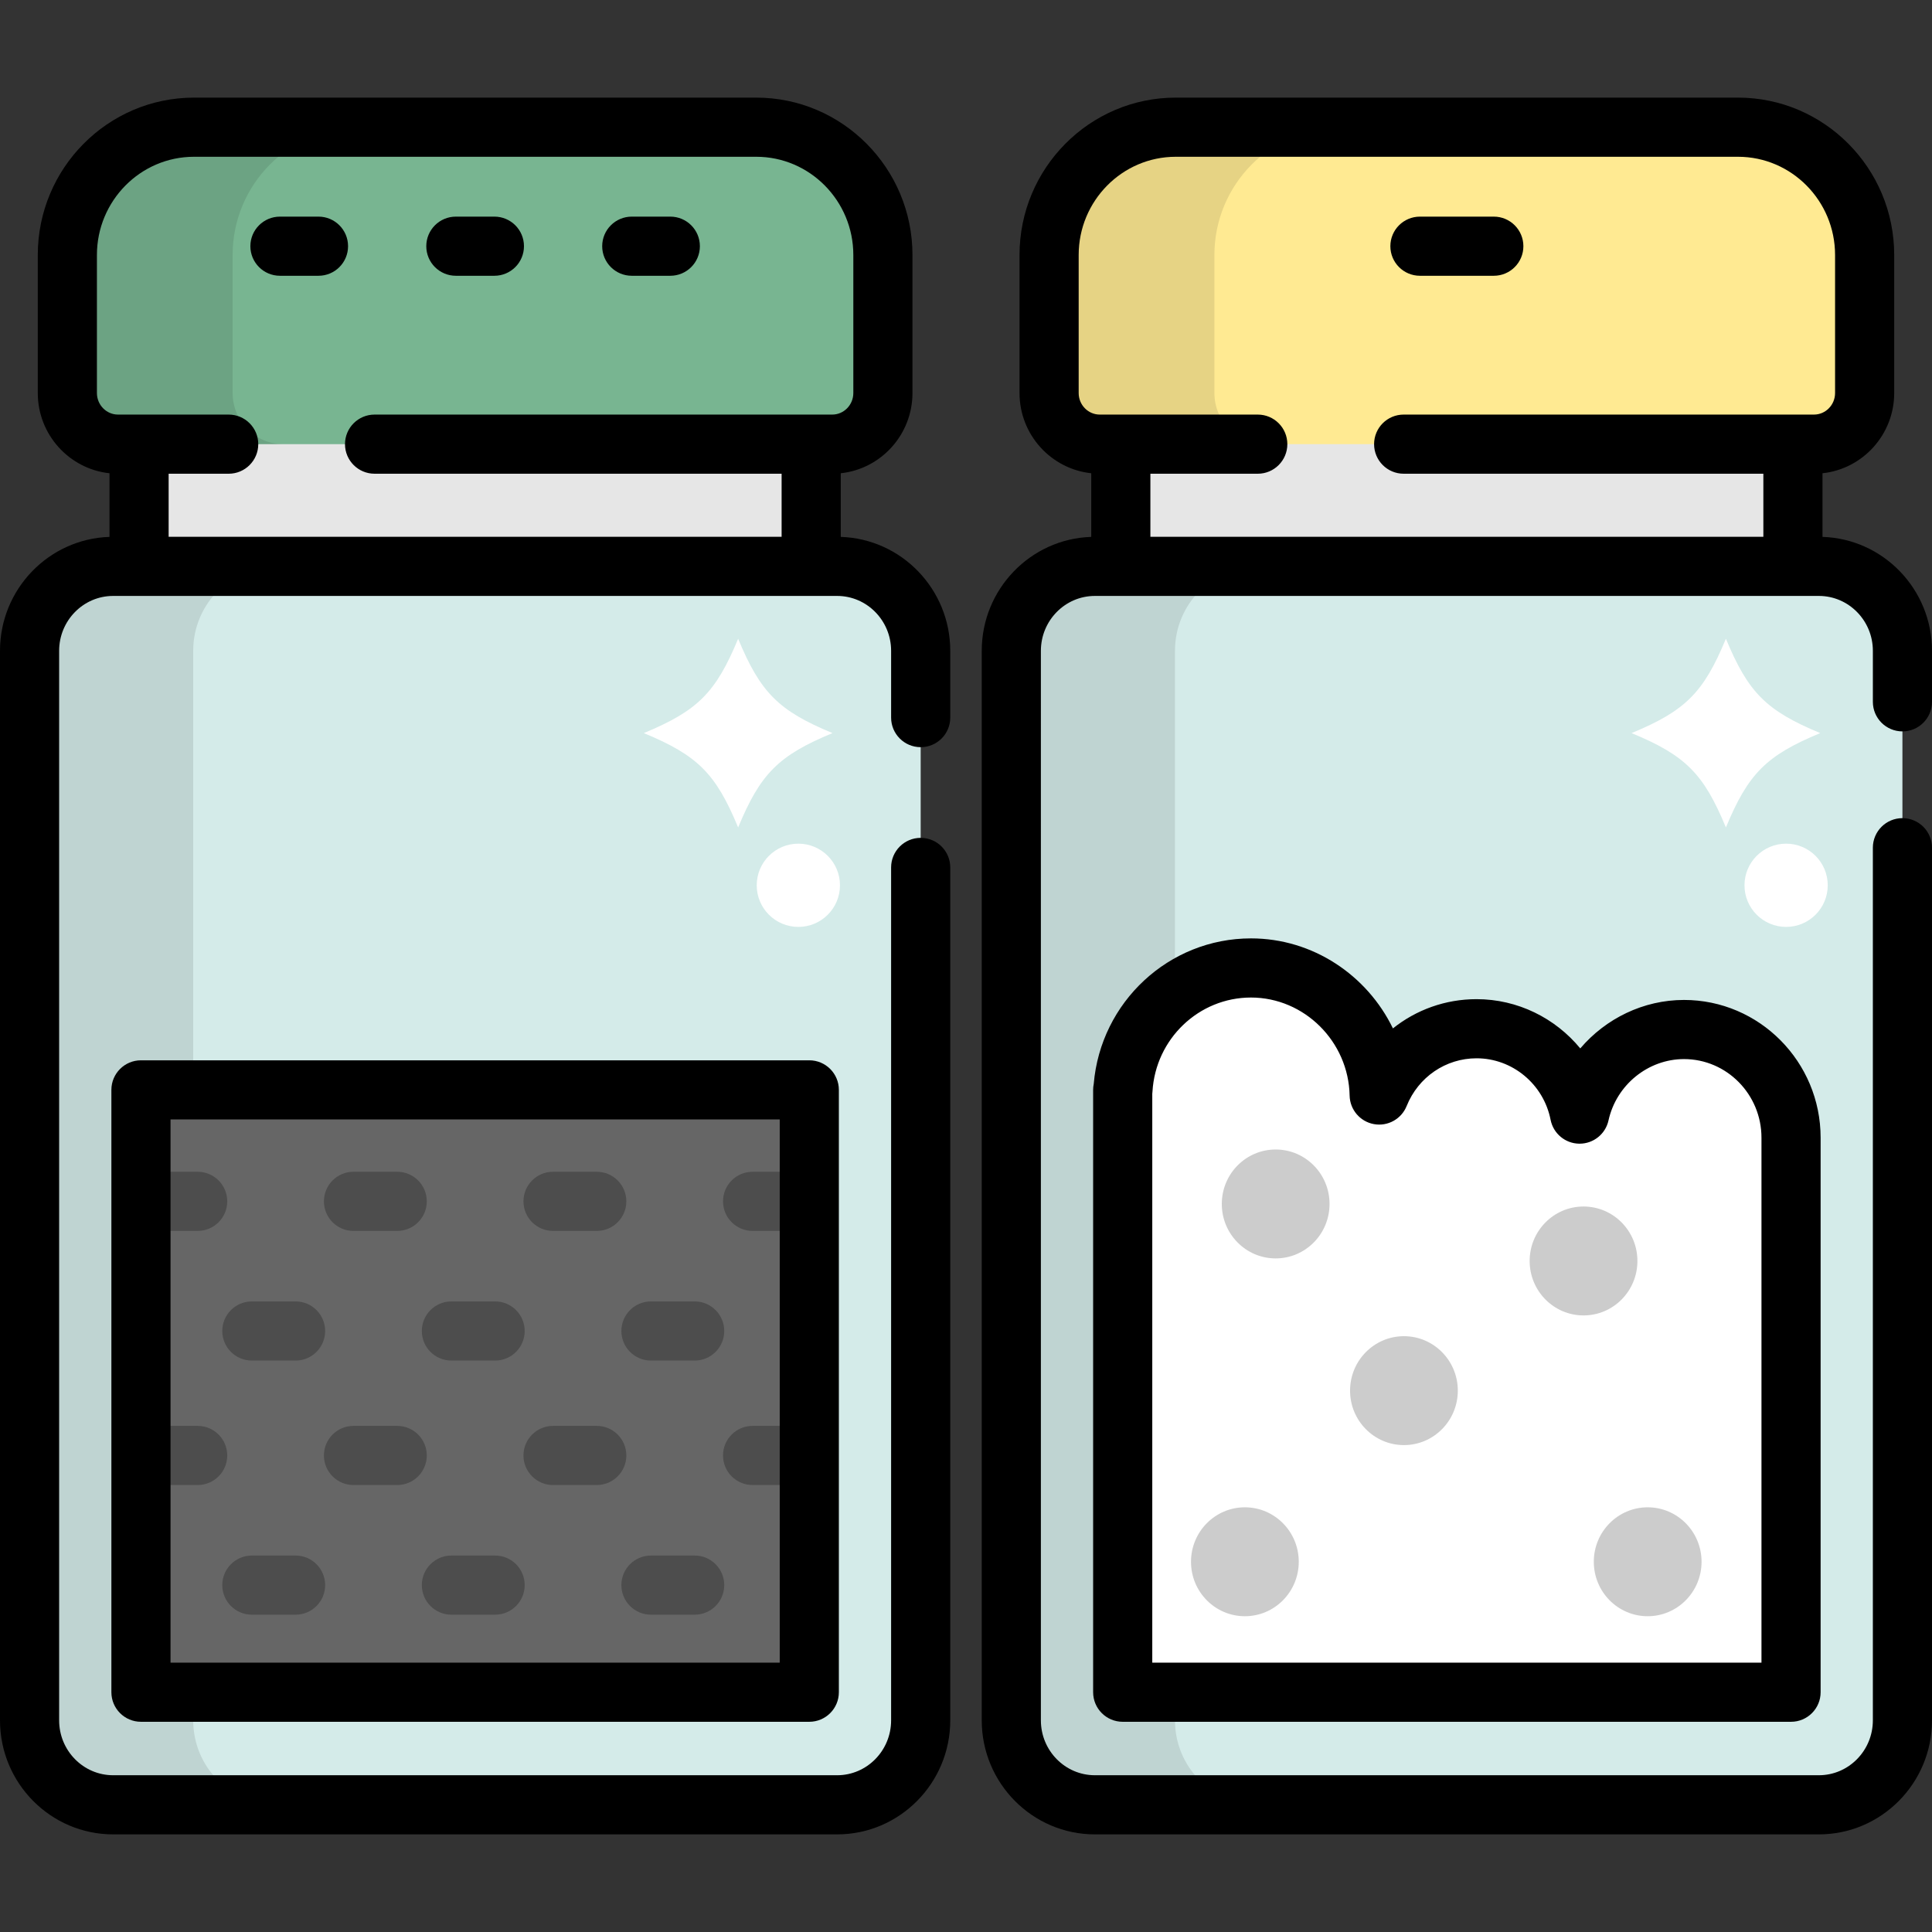 <?xml version="1.0" encoding="iso-8859-1"?>
<!-- Uploaded to: SVG Repo, www.svgrepo.com, Generator: SVG Repo Mixer Tools -->
<svg version="1.1" id="Layer_1" xmlns="http://www.w3.org/2000/svg" xmlns:xlink="http://www.w3.org/1999/xlink" 
	 viewBox="0 0 512 512" xml:space="preserve">
<rect x="0" y="0" width="512" height="512" fill="#333333" stroke="none"/>
<g>
	<path style="fill:#E6E6E6;" d="M214.973,134.297c0,12.026-9.646,21.777-21.547,21.777H58.4c-11.899,0-21.546-9.751-21.546-21.777
		v-5.81c0-12.026,9.646-21.779,21.546-21.779h135.027c11.9,0,21.547,9.753,21.547,21.779v5.81H214.973z"/>
	<path style="fill:#E6E6E6;" d="M475.146,134.297c0,12.026-9.648,21.777-21.547,21.777H318.574c-11.9,0-21.546-9.751-21.546-21.777
		v-5.81c0-12.026,9.646-21.779,21.546-21.779h135.027c11.899,0,21.547,9.753,21.547,21.779v5.81H475.146z"/>
</g>
<path style="fill:#78B591;" d="M31.274,117.705c-7.414,0-13.424-6.068-13.424-13.549v-36.58c0-18.673,15.054-33.867,33.56-33.867
	h149.007c18.506,0,33.56,15.194,33.56,33.867v36.58c0,7.481-6.009,13.549-13.423,13.549H31.274z"/>
<path style="opacity:0.1;enable-background:new    ;" d="M61.649,104.155v-36.58c0-18.673,15.054-33.867,33.56-33.867H51.41
	c-18.506,0-33.56,15.194-33.56,33.867v36.58c0,7.481,6.01,13.549,13.424,13.549h43.799
	C67.659,117.705,61.649,111.637,61.649,104.155z"/>
<path style="fill:#D4EBE9;" d="M243.99,455.915c0,12.357-9.911,22.376-22.139,22.376H29.976c-12.227,0-22.139-10.02-22.139-22.376
	V172.47c0-12.359,9.912-22.378,22.139-22.378h191.875c12.227,0,22.139,10.018,22.139,22.378L243.99,455.915L243.99,455.915z"/>
<path style="opacity:0.1;enable-background:new    ;" d="M51.2,455.915V172.47c0-12.359,9.912-22.378,22.139-22.378H29.976
	c-12.227,0-22.139,10.018-22.139,22.378v283.445c0,12.357,9.912,22.376,22.139,22.376h43.363
	C61.112,478.292,51.2,468.272,51.2,455.915z"/>
<rect x="37.355" y="288.831" style="fill:#666666;" width="177.121" height="159.629"/>
<path style="fill:#FFEA92;" d="M291.448,117.705c-7.416,0-13.426-6.068-13.426-13.549v-36.58c0-18.673,15.055-33.867,33.561-33.867
	h149.006c18.506,0,33.559,15.194,33.559,33.867v36.58c0,7.481-6.008,13.549-13.423,13.549H291.448z"/>
<path style="opacity:0.1;enable-background:new    ;" d="M321.829,104.155v-36.58c0-18.673,15.055-33.867,33.561-33.867h-43.806
	c-18.506,0-33.561,15.194-33.561,33.867v36.58c0,7.481,6.01,13.549,13.426,13.549h43.806
	C327.839,117.705,321.829,111.637,321.829,104.155z"/>
<path style="fill:#D4EBE9;" d="M504.163,455.915c0,12.357-9.911,22.376-22.139,22.376H290.149c-12.227,0-22.139-10.02-22.139-22.376
	V172.47c0-12.359,9.911-22.378,22.139-22.378h191.876c12.227,0,22.139,10.018,22.139,22.378v283.445H504.163z"/>
<path style="opacity:0.1;enable-background:new    ;" d="M311.38,455.915V172.47c0-12.359,9.911-22.378,22.139-22.378h-43.37
	c-12.227,0-22.139,10.018-22.139,22.378v283.445c0,12.357,9.911,22.376,22.139,22.376h43.37
	C321.29,478.292,311.38,468.272,311.38,455.915z"/>
<path style="fill:#FFFFFF;" d="M474.645,301.502c0-15.832-12.7-28.67-28.365-28.67c-13.539,0-24.842,9.595-27.667,22.418
	c-2.542-12.901-13.801-22.627-27.313-22.627c-11.675,0-21.659,7.268-25.8,17.568c-0.365-18.657-15.432-33.673-33.978-33.673
	c-18.096,0-32.884,14.293-33.93,32.318l-0.066-0.006v159.625h177.118C474.645,448.454,474.645,302.088,474.645,301.502z"/>
<g>
	<ellipse style="fill:#CCCCCC;" cx="338.066" cy="319.06" rx="14.277" ry="14.431"/>
	<ellipse style="fill:#CCCCCC;" cx="372.057" cy="368.535" rx="14.277" ry="14.431"/>
	<ellipse style="fill:#CCCCCC;" cx="329.906" cy="413.884" rx="14.277" ry="14.431"/>
	<ellipse style="fill:#CCCCCC;" cx="436.652" cy="413.884" rx="14.277" ry="14.431"/>
	<ellipse style="fill:#CCCCCC;" cx="419.652" cy="334.169" rx="14.279" ry="14.431"/>
</g>
<g>
	<path style="fill:#4D4D4D;" d="M93.678,326.204h11.588c4.328,0,7.837-3.509,7.837-7.837c0-4.328-3.509-7.837-7.837-7.837H93.678
		c-4.328,0-7.837,3.509-7.837,7.837C85.841,322.695,89.35,326.204,93.678,326.204z"/>
	<path style="fill:#4D4D4D;" d="M146.561,326.204h11.588c4.328,0,7.837-3.509,7.837-7.837c0-4.328-3.509-7.837-7.837-7.837h-11.588
		c-4.328,0-7.837,3.509-7.837,7.837C138.724,322.695,142.233,326.204,146.561,326.204z"/>
	<path style="fill:#4D4D4D;" d="M66.743,360.564h11.588c4.328,0,7.837-3.509,7.837-7.837s-3.509-7.837-7.837-7.837H66.743
		c-4.328,0-7.837,3.509-7.837,7.837S62.415,360.564,66.743,360.564z"/>
	<path style="fill:#4D4D4D;" d="M119.625,360.564h11.587c4.328,0,7.837-3.509,7.837-7.837s-3.509-7.837-7.837-7.837h-11.587
		c-4.328,0-7.837,3.509-7.837,7.837S115.297,360.564,119.625,360.564z"/>
	<path style="fill:#4D4D4D;" d="M172.508,360.564h11.587c4.328,0,7.837-3.509,7.837-7.837s-3.509-7.837-7.837-7.837h-11.587
		c-4.328,0-7.837,3.509-7.837,7.837S168.18,360.564,172.508,360.564z"/>
	<path style="fill:#4D4D4D;" d="M105.266,377.876H93.678c-4.328,0-7.837,3.509-7.837,7.837c0,4.328,3.509,7.837,7.837,7.837h11.588
		c4.328,0,7.837-3.509,7.837-7.837C113.103,381.385,109.594,377.876,105.266,377.876z"/>
	<path style="fill:#4D4D4D;" d="M158.147,377.876h-11.588c-4.328,0-7.837,3.509-7.837,7.837c0,4.328,3.509,7.837,7.837,7.837h11.588
		c4.328,0,7.837-3.509,7.837-7.837C165.984,381.385,162.476,377.876,158.147,377.876z"/>
	<path style="fill:#4D4D4D;" d="M78.331,412.235H66.743c-4.328,0-7.837,3.509-7.837,7.837c0,4.328,3.509,7.837,7.837,7.837h11.588
		c4.328,0,7.837-3.509,7.837-7.837C86.168,415.744,82.659,412.235,78.331,412.235z"/>
	<path style="fill:#4D4D4D;" d="M131.212,412.235h-11.587c-4.328,0-7.837,3.509-7.837,7.837c0,4.328,3.509,7.837,7.837,7.837h11.587
		c4.328,0,7.837-3.509,7.837-7.837C139.049,415.744,135.54,412.235,131.212,412.235z"/>
	<path style="fill:#4D4D4D;" d="M184.095,412.235h-11.587c-4.328,0-7.837,3.509-7.837,7.837c0,4.328,3.509,7.837,7.837,7.837h11.587
		c4.328,0,7.837-3.509,7.837-7.837C191.932,415.744,188.423,412.235,184.095,412.235z"/>
	<path style="fill:#4D4D4D;" d="M214.472,378.679c-1.04-0.509-2.204-0.804-3.44-0.804h-11.587c-4.328,0-7.837,3.509-7.837,7.837
		c0,4.328,3.509,7.837,7.837,7.837h11.587c1.236,0,2.4-0.295,3.44-0.804V378.679z"/>
	<path style="fill:#4D4D4D;" d="M214.472,311.334c-1.04-0.509-2.204-0.804-3.44-0.804h-11.587c-4.328,0-7.837,3.509-7.837,7.837
		c0,4.328,3.509,7.837,7.837,7.837h11.587c1.236,0,2.4-0.295,3.44-0.804V311.334z"/>
	<path style="fill:#4D4D4D;" d="M52.384,310.53H40.796c-1.236,0-2.401,0.295-3.441,0.805V325.4c1.04,0.51,2.205,0.805,3.441,0.805
		h11.588c4.328,0,7.837-3.509,7.837-7.837C60.221,314.039,56.712,310.53,52.384,310.53z"/>
	<path style="fill:#4D4D4D;" d="M52.384,377.876H40.796c-1.236,0-2.401,0.295-3.441,0.805v14.065c1.04,0.51,2.205,0.805,3.441,0.805
		h11.588c4.328,0,7.837-3.509,7.837-7.837C60.221,381.385,56.712,377.876,52.384,377.876z"/>
</g>
<g>
	<path style="fill:#FFFFFF;" d="M170.611,194.278c14.288,5.917,19.085,10.715,25.003,25.003
		c5.918-14.287,10.715-19.086,25.004-25.003c-14.288-5.919-19.086-10.716-25.004-25.004
		C189.696,183.56,184.899,188.359,170.611,194.278z"/>
	<circle style="fill:#FFFFFF;" cx="211.571" cy="234.611" r="11.031"/>
	<path style="fill:#FFFFFF;" d="M432.38,194.278c14.288,5.917,19.086,10.715,25.003,25.003
		c5.917-14.287,10.715-19.086,25.004-25.003c-14.289-5.919-19.087-10.716-25.004-25.004
		C451.465,183.56,446.668,188.359,432.38,194.278z"/>
	<circle style="fill:#FFFFFF;" cx="473.339" cy="234.611" r="11.031"/>
</g>
<path d="M84.403,57.408H74.188c-4.328,0-7.837,3.509-7.837,7.837s3.509,7.837,7.837,7.837h10.215c4.328,0,7.837-3.509,7.837-7.837
	S88.731,57.408,84.403,57.408z"/>
<path d="M131.021,57.408h-10.214c-4.328,0-7.837,3.509-7.837,7.837s3.509,7.837,7.837,7.837h10.214c4.328,0,7.837-3.509,7.837-7.837
	S135.349,57.408,131.021,57.408z"/>
<path d="M177.639,57.408h-10.215c-4.328,0-7.837,3.509-7.837,7.837s3.509,7.837,7.837,7.837h10.215c4.328,0,7.837-3.509,7.837-7.837
	S181.967,57.408,177.639,57.408z"/>
<path d="M395.875,57.408h-19.578c-4.328,0-7.837,3.509-7.837,7.837s3.509,7.837,7.837,7.837h19.578c4.329,0,7.837-3.509,7.837-7.837
	S400.204,57.408,395.875,57.408z"/>
<path d="M222.81,142.281v-16.863c10.665-1.138,19.004-10.237,19.004-21.262V67.576c0-22.996-18.571-41.704-41.397-41.704H51.41
	c-22.827,0-41.397,18.708-41.397,41.704v36.58c0,11.025,8.338,20.124,19.004,21.262v16.863C12.932,142.794,0,156.134,0,172.47
	v283.445c0,16.66,13.448,30.213,29.976,30.213h191.875c16.528,0,29.976-13.553,29.976-30.213V229.878
	c0-4.328-3.509-7.837-7.837-7.837s-7.837,3.509-7.837,7.837v226.038c0,8.017-6.416,14.54-14.303,14.54H29.976
	c-7.886,0-14.303-6.522-14.303-14.54V172.47c0-8.018,6.417-14.541,14.303-14.541h191.875c7.886,0,14.303,6.523,14.303,14.541v17.702
	c0,4.328,3.509,7.837,7.837,7.837s7.837-3.509,7.837-7.837V172.47C251.827,156.134,238.895,142.794,222.81,142.281z
	 M220.554,109.868H99.265c-4.328,0-7.837,3.509-7.837,7.837c0,4.328,3.509,7.837,7.837,7.837h107.871v16.714H44.69v-16.714h15.915
	c4.328,0,7.837-3.509,7.837-7.837c0-4.328-3.509-7.837-7.837-7.837H31.274c-3.08,0-5.587-2.563-5.587-5.712v-36.58
	c0-14.353,11.539-26.03,25.723-26.03h149.007c14.183,0,25.723,11.678,25.723,26.03v36.58
	C226.14,107.305,223.633,109.868,220.554,109.868z"/>
<path d="M504.163,193.829c4.329,0,7.837-3.509,7.837-7.837V172.47c0-16.336-12.931-29.676-29.017-30.19v-16.863
	c10.664-1.138,19.001-10.237,19.001-21.262v-36.58c0-22.996-18.57-41.704-41.396-41.704H311.583
	c-22.827,0-41.398,18.708-41.398,41.704v36.58c0,11.025,8.338,20.124,19.005,21.262v16.863
	c-16.086,0.513-29.018,13.853-29.018,30.19v283.445c0,16.66,13.447,30.213,29.976,30.213h191.876
	c16.528,0,29.976-13.553,29.976-30.213V224.653c0-4.328-3.508-7.837-7.837-7.837s-7.837,3.509-7.837,7.837v231.262
	c0,8.017-6.417,14.54-14.303,14.54H290.149c-7.886,0-14.303-6.522-14.303-14.54V172.47c0-8.018,6.417-14.541,14.303-14.541h191.876
	c7.886,0,14.303,6.523,14.303,14.541v13.522C496.327,190.32,499.834,193.829,504.163,193.829z M480.726,109.868H371.984
	c-4.329,0-7.837,3.509-7.837,7.837c0,4.328,3.508,7.837,7.837,7.837h95.326v16.714H304.865v-16.714h28.458
	c4.329,0,7.837-3.509,7.837-7.837c0-4.328-3.508-7.837-7.837-7.837h-41.874c-3.081,0-5.589-2.563-5.589-5.712v-36.58
	c0-14.353,11.54-26.03,25.724-26.03h149.006c14.183,0,25.722,11.678,25.722,26.03v36.58
	C486.312,107.305,483.807,109.868,480.726,109.868z"/>
<path d="M446.28,264.997c-10.783,0-20.76,4.939-27.492,12.846c-6.615-8.035-16.587-13.056-27.488-13.056
	c-8.259,0-16.002,2.824-22.161,7.751c-6.821-14.082-21.204-23.856-37.616-23.856c-21.75,0-39.845,16.857-41.674,38.583
	c-0.104,0.511-0.158,1.035-0.158,1.565v159.625c0,4.328,3.508,7.837,7.837,7.837h177.118c4.329,0,7.837-3.509,7.837-7.837V301.502
	C482.482,281.373,466.242,264.997,446.28,264.997z M466.808,440.618H305.365V289.846c0.023-0.184,0.042-0.37,0.052-0.556
	c0.811-13.982,12.279-24.934,26.106-24.934c14.134,0,25.862,11.659,26.142,25.989c0.073,3.724,2.759,6.883,6.422,7.555
	c3.663,0.673,7.294-1.328,8.684-4.785c3.092-7.687,10.365-12.655,18.529-12.655c9.51,0,17.762,6.858,19.623,16.306
	c0.717,3.641,3.891,6.28,7.602,6.322c0.029,0,0.059,0,0.088,0c3.674,0,6.86-2.556,7.652-6.151
	c2.076-9.426,10.494-16.267,20.014-16.267c11.319,0,20.528,9.346,20.528,20.833v139.116H466.808z"/>
<path d="M214.472,280.993H37.355c-4.328,0-7.837,3.509-7.837,7.837v159.625c0,4.328,3.509,7.837,7.837,7.837h177.116
	c4.328,0,7.837-3.509,7.837-7.837V288.83C222.308,284.502,218.8,280.993,214.472,280.993z M206.635,440.618H45.192V296.666h161.443
	V440.618z"/>
</svg>
